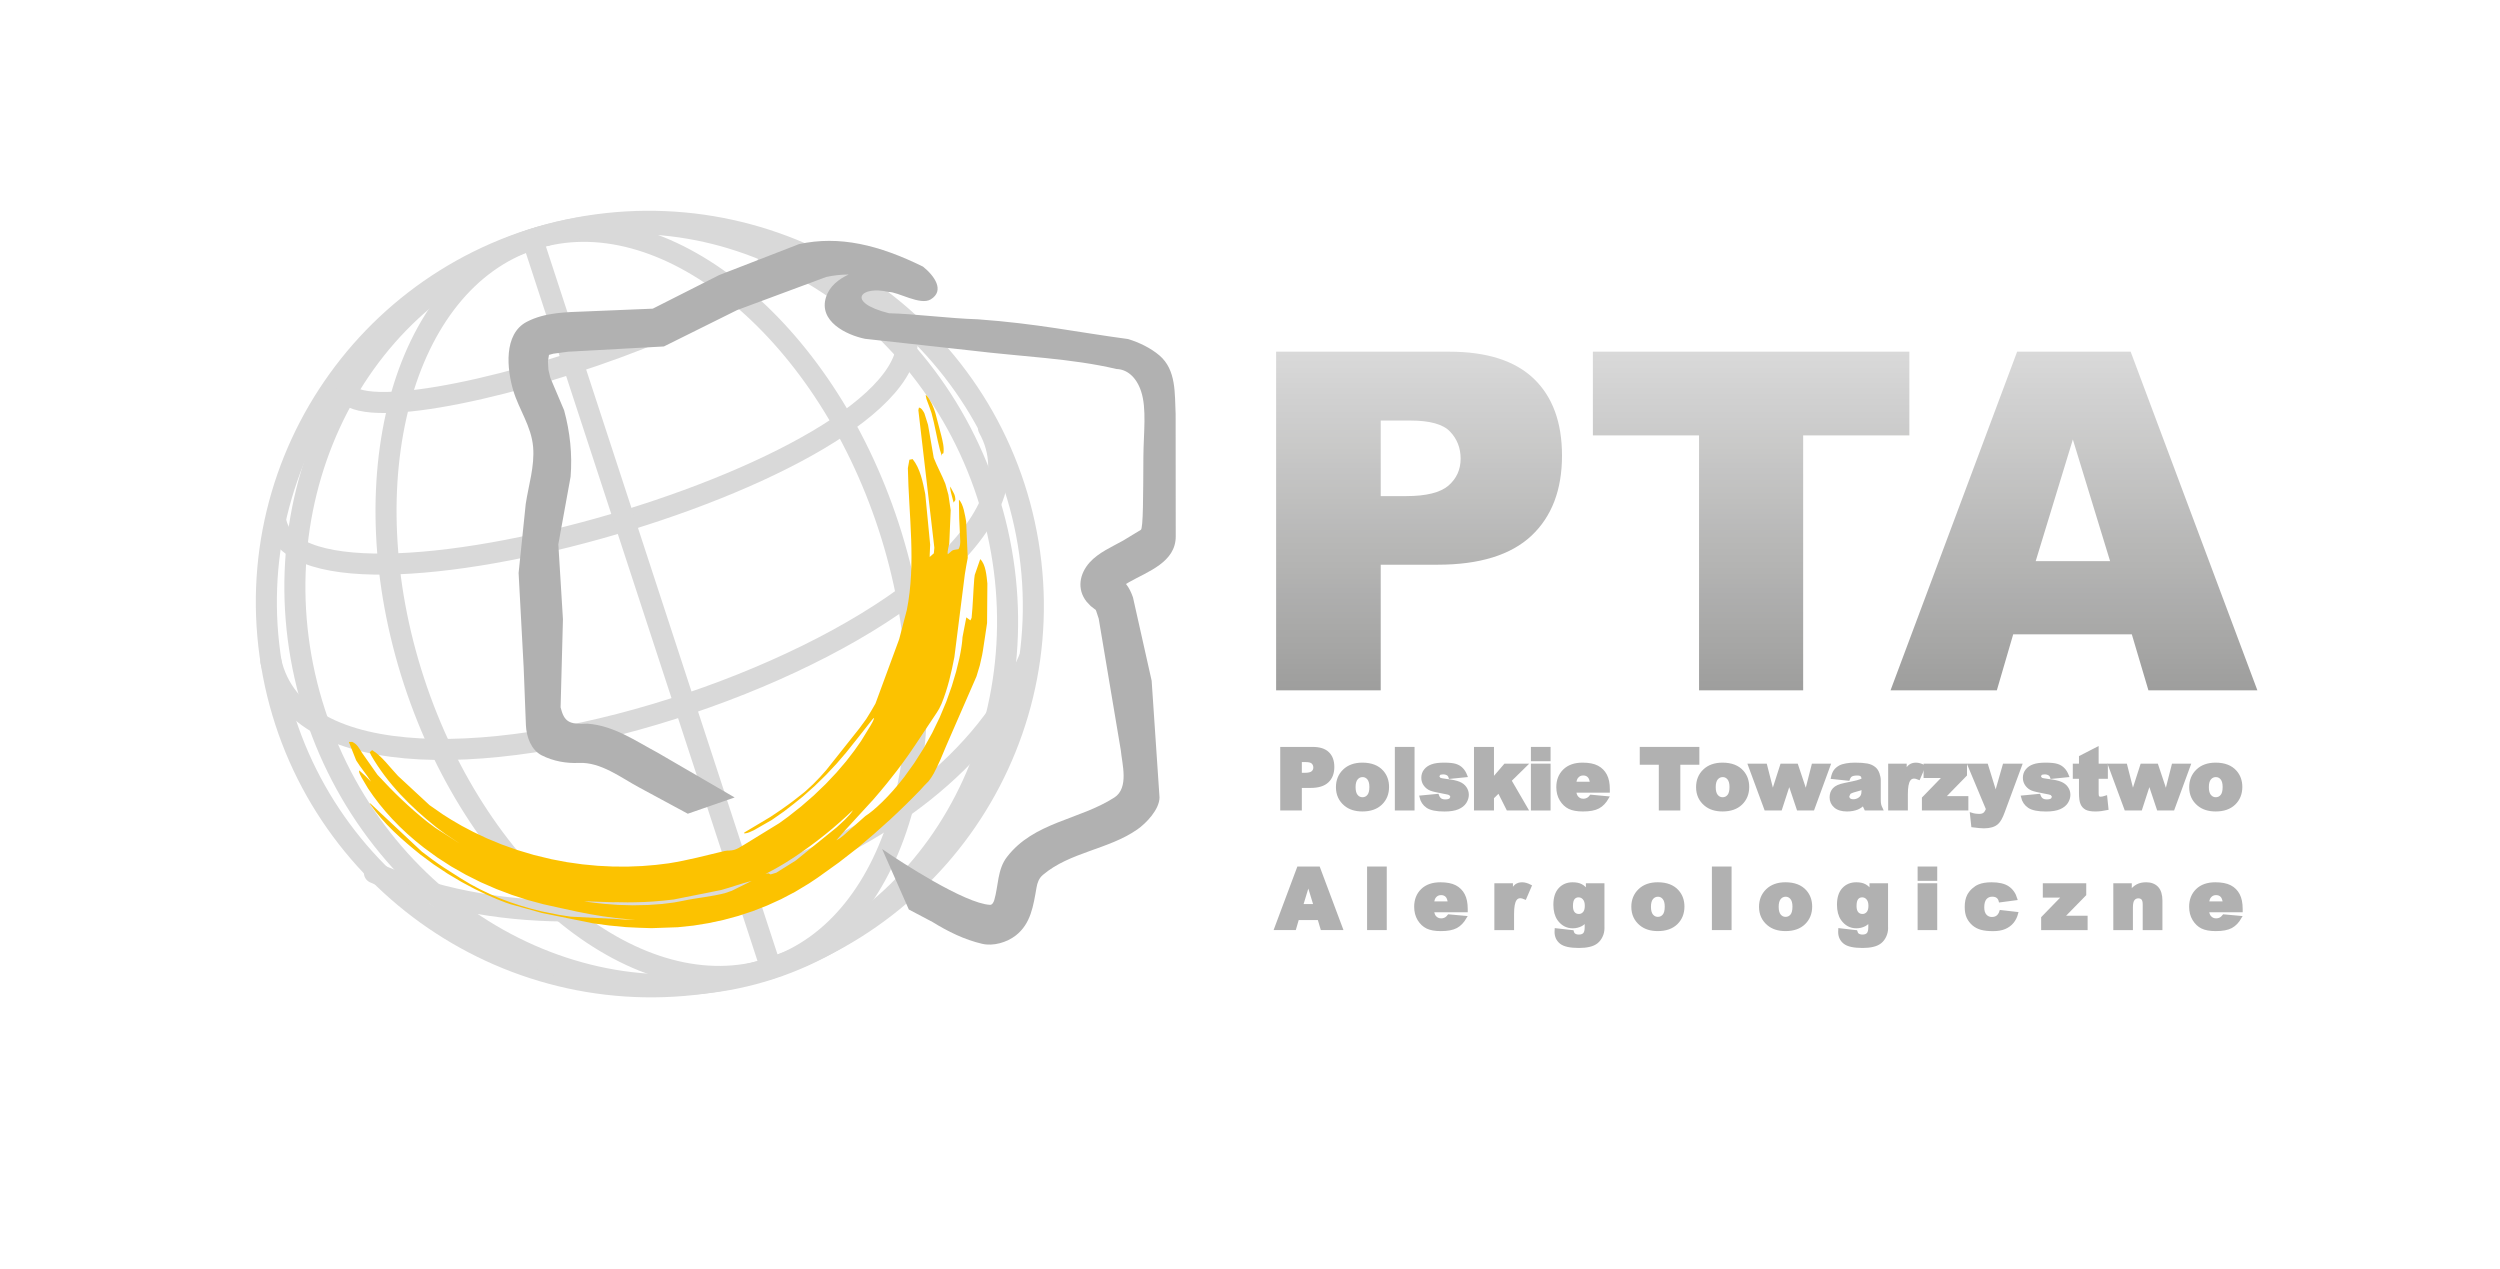 <svg width="197" height="100" viewBox="0 0 197 100" fill="none" xmlns="http://www.w3.org/2000/svg">
<path d="M46.282 17.825C62.742 15.179 78.299 26.369 81.02 42.81C83.742 59.251 72.598 74.73 56.137 77.376C39.675 80.019 24.119 68.831 21.397 52.39C18.676 35.949 29.82 20.471 46.282 17.825Z" stroke="#D9D9D9" stroke-width="1.659"/>
<path d="M29.503 68.773C48.028 76.875 74.375 67.746 81.071 51.968" stroke="#D9D9D9" stroke-width="1.659" stroke-linecap="round" stroke-linejoin="round"/>
<path d="M21.34 52.099C25.474 70.221 86.372 48.951 77.888 33.715" stroke="#D9D9D9" stroke-width="1.659" stroke-linecap="round" stroke-linejoin="round"/>
<path d="M21.776 41.251C24.325 51.126 76.666 35.989 71.077 25.184" stroke="#D9D9D9" stroke-width="1.659" stroke-linecap="round" stroke-linejoin="round"/>
<path d="M27.346 29.226C22.677 37.502 68.459 22.852 59.537 18.735" stroke="#D9D9D9" stroke-width="1.659" stroke-linecap="round" stroke-linejoin="round"/>
<path d="M60.751 76.297L42.002 18.985" stroke="#D9D9D9" stroke-width="1.659" stroke-linecap="round" stroke-linejoin="round"/>
<path d="M41.962 18.862C52.223 15.519 64.879 25.736 70.022 41.476C75.183 57.273 70.991 72.96 60.731 76.304C50.429 79.662 37.781 69.463 32.618 53.664C27.475 37.926 31.662 22.22 41.962 18.862Z" stroke="#D9D9D9" stroke-width="1.659" stroke-linecap="round" stroke-linejoin="round"/>
<path d="M41.941 18.869C56.453 14.14 72.645 23.206 77.795 38.963C82.956 54.763 75.235 71.622 60.723 76.351C46.17 81.094 29.998 72.021 24.836 56.223C19.687 40.466 27.388 23.612 41.941 18.869Z" stroke="#D9D9D9" stroke-width="1.659" stroke-linecap="round" stroke-linejoin="round"/>
<path d="M69.512 66.904C70.98 67.922 76.027 71.202 78.017 71.302C78.196 71.311 78.306 71.069 78.347 70.933C78.68 69.801 78.586 68.525 79.342 67.538C81.463 64.766 85.044 64.625 87.81 62.845C88.986 62.087 88.412 60.169 88.32 59.124L86.579 48.752L86.385 48.163L86.342 48.055L86.296 48.027L85.944 47.753L85.62 47.408C84.844 46.423 85.06 45.212 85.871 44.312C86.562 43.545 87.617 43.094 88.492 42.604C88.958 42.321 89.425 42.038 89.891 41.755C90.091 41.713 90.082 38.938 90.099 36.007C90.11 34.13 90.375 32.206 89.917 30.832C89.543 29.706 88.809 29.1 87.98 29.078C84.407 28.237 80.524 28.107 76.564 27.625L68.16 26.698C66.688 26.395 64.475 25.316 65.094 23.403C65.368 22.558 66.082 21.994 66.881 21.63C66.273 21.636 65.67 21.698 65.097 21.828L58.086 24.434L52.314 27.301L44.759 27.716L43.599 27.872L43.259 27.965L43.179 28.467L43.215 29.14L43.374 29.787L44.453 32.333C44.918 34.04 45.106 35.802 44.963 37.566L43.997 42.887L44.36 48.799L44.175 55.744C44.462 56.865 44.821 57.107 46.297 57.025C48.368 57.181 50.041 58.361 51.831 59.317L57.891 62.84L54.199 64.122L50.35 62.043C48.937 61.285 47.35 60.039 45.619 60.118C44.638 60.163 43.608 59.99 42.676 59.516C41.864 59.1 41.484 58.081 41.442 57.157L41.266 52.614L40.866 45.154L41.428 39.708C41.655 38.218 42.137 36.732 42.01 35.227C41.874 33.586 40.9 32.292 40.443 30.764C39.949 29.117 39.658 26.324 41.508 25.36C42.943 24.611 44.597 24.601 46.177 24.54L51.438 24.323L56.667 21.677L62.957 19.238C66.141 18.541 69.257 19.297 72.732 21.01C73.635 21.733 74.466 22.903 73.343 23.591C72.515 24.098 70.742 22.979 70.01 23.006C67.851 22.481 66.576 23.799 70.049 24.684C71.942 24.719 74.843 25.098 77.043 25.16C81.735 25.498 84.795 26.167 88.9 26.718C89.763 26.985 90.668 27.416 91.362 28.007C92.698 29.148 92.563 30.999 92.64 32.63L92.648 42.259C92.659 44.301 90.457 45.031 88.96 45.879L88.729 46.018C88.979 46.325 89.151 46.711 89.278 47.071L90.75 53.64L91.37 62.838C91.361 63.79 90.323 64.869 89.629 65.355C87.351 66.948 84.312 67.135 82.182 68.94C81.863 69.211 81.744 69.557 81.676 69.95C81.43 71.354 81.239 72.779 80.047 73.712C79.349 74.259 78.279 74.578 77.398 74.373C76.001 74.05 74.699 73.405 73.478 72.651L71.615 71.668L69.512 66.904ZM89.57 42.392V42.393L89.575 42.587L89.57 42.392Z" fill="#B1B1B1"/>
<path d="M72.814 61.926L73.175 61.558L73.379 61.278L73.583 60.943C73.963 60.225 74.272 59.487 74.579 58.731L76.946 53.303L77.21 52.429L77.393 51.612L77.45 51.289C77.57 50.559 77.667 49.826 77.781 49.097L77.805 45.982C77.74 45.383 77.682 44.476 77.242 44.059L76.81 45.305L76.771 45.613C76.689 46.637 76.667 47.667 76.562 48.69L76.468 48.885L76.146 48.649L75.845 50.212L75.834 50.374L75.817 50.552L75.795 50.744L75.766 50.95L75.731 51.171L75.691 51.402L75.644 51.649L75.591 51.904L75.339 52.935L75.001 54.07L74.573 55.277L74.055 56.517L73.453 57.761L72.776 58.977L72.039 60.138L71.263 61.217L70.818 61.776L70.376 62.294L69.944 62.765L69.529 63.187L69.139 63.554L68.781 63.867L68.463 64.116L68.193 64.302L66.987 65.37C66.66 65.657 66.288 66.034 65.9 66.216L66.614 65.405L68.829 62.989L69.366 62.361L69.9 61.715C70.161 61.39 70.419 61.062 70.675 60.731L71.168 60.07L71.637 59.416C72.384 58.342 73.083 57.233 73.82 56.152L74.008 55.842L74.197 55.449C74.678 54.267 74.963 53.041 75.205 51.779L76.028 45.263C76.097 44.824 76.172 44.395 76.257 43.959L76.132 41.099C76.045 40.621 75.918 39.704 75.562 39.376L75.584 40.834L75.67 42.682C75.659 42.912 75.645 43.079 75.533 43.271L75.258 43.318C75.078 43.334 75.012 43.396 74.876 43.519L74.685 43.677C74.633 43.434 74.764 43.062 74.804 42.817L74.914 40.203L74.736 38.996L74.495 38.127C74.216 37.426 73.854 36.781 73.58 36.081L73.129 33.478L72.842 32.567C72.754 32.405 72.607 32.126 72.412 32.12L72.367 32.321L73.626 43.16L73.587 43.601L73.259 43.89L73.261 43.709L73.297 42.927L72.911 38.938C72.725 38.006 72.514 36.912 71.917 36.178L71.659 36.227L71.54 36.89C71.608 40.621 72.193 44.361 71.459 48.062L70.855 50.369L68.987 55.44C68.753 55.859 68.516 56.254 68.26 56.658L67.72 57.394L67.285 57.942L65.105 60.687L64.611 61.24L64.077 61.79L63.493 62.33L63.359 62.444C63.078 62.675 62.792 62.898 62.503 63.117L62.1 63.415L61.653 63.734L61.179 64.059L60.69 64.384L58.673 65.589L58.628 65.64L58.671 65.676C58.929 65.657 59.183 65.527 59.415 65.417L60.826 64.607L61.78 63.939C62.281 63.559 62.769 63.173 63.258 62.774L64.212 61.924L65.109 61.045L65.93 60.168L66.659 59.321C66.967 58.942 67.271 58.563 67.572 58.179L68.756 56.674L68.855 56.581H68.88C68.836 56.777 68.712 56.974 68.618 57.145L67.846 58.403L67.311 59.163L66.665 60.001L65.911 60.883L65.06 61.784L64.128 62.68L63.136 63.543L62.115 64.351L61.413 64.861C60.442 65.458 59.466 66.058 58.577 66.603L58.489 66.652L58.37 66.72L58.204 66.821L58.05 66.896L57.907 66.95L57.775 66.987L57.65 67.009C57.529 67.025 57.412 67.028 57.29 67.03L57.104 67.058C55.626 67.409 54.191 67.795 52.687 68.031L51.685 68.154L50.615 68.243L49.487 68.288L48.315 68.284L47.113 68.225L45.895 68.11L44.673 67.938L43.463 67.708L42.086 67.376L40.763 66.981L39.517 66.538L38.361 66.06L37.313 65.564L36.384 65.075L35.58 64.607L34.912 64.186L33.849 63.447L31.363 61.144C30.722 60.468 30.103 59.586 29.321 59.107L29.134 59.273L29.239 59.511C30.556 61.781 32.366 63.577 34.353 65.165L34.743 65.458L35.103 65.721C35.475 65.978 35.856 66.216 36.226 66.471L34.309 65.239L33.685 64.774C32.267 63.645 30.982 62.404 29.746 61.055L28.514 59.303C28.298 58.946 28.13 58.628 27.751 58.461L27.489 58.465L28.065 59.918C28.424 60.504 28.88 61.015 29.237 61.593L28.743 61.101L28.31 60.71C28.242 60.848 28.437 61.16 28.502 61.287L28.999 62.125L29.419 62.733L29.879 63.341L30.377 63.945L30.914 64.543L31.488 65.131L32.095 65.705L32.739 66.264L33.413 66.805L34.457 67.566L35.557 68.276L36.705 68.929L37.892 69.523L39.105 70.052L40.34 70.519L41.581 70.919L42.818 71.254L44.042 71.525L45.467 71.835L46.464 72.031L47.512 72.205L48.505 72.337L49.336 72.424C49.576 72.447 49.817 72.462 50.057 72.49L44.964 72.232L44.058 72.091C43.609 72.008 43.163 71.919 42.715 71.822L41.865 71.609L41.029 71.366L40.203 71.093L39.392 70.787L38.596 70.445L37.819 70.072L37.06 69.666L36.325 69.225L34.983 68.369L34.518 68.052L34.021 67.697C33.76 67.503 33.498 67.306 33.239 67.107L29.263 63.383L29.124 63.267L29.153 63.349C30.219 64.903 31.687 66.177 33.113 67.329L34.166 68.11L35.26 68.837L36.353 69.489L37.402 70.049L38.361 70.509L39.181 70.864L39.813 71.112L40.213 71.249L42.694 71.941L46.702 72.754L48.014 72.931L49.333 73.058C50.003 73.096 50.668 73.123 51.339 73.139L53.406 73.066L54.65 72.936L55.84 72.742L57.014 72.49L58.17 72.177L59.313 71.801L60.442 71.36L61.558 70.852L62.659 70.274L63.749 69.616L64.418 69.17L66.107 67.96L67.577 66.819C69.309 65.386 70.951 63.883 72.522 62.25L72.822 61.919L72.814 61.926ZM60.321 68.869L61.13 68.436L61.489 68.23L61.891 67.99C62.113 67.852 62.333 67.71 62.554 67.568L63.173 67.144L63.803 66.696L64.425 66.228L65.029 65.754L65.601 65.284L66.129 64.827L66.606 64.401L67.021 64.015L67.218 63.841C66.908 64.339 66.339 64.811 65.923 65.203L62.699 67.814L61.168 68.771L60.725 68.904L60.548 68.818L60.321 68.869ZM48.487 71.091L49.453 71.107L50.031 71.1L50.705 71.081L51.454 71.04L52.257 70.972L53.094 70.879L56.823 70.134C57.633 69.916 58.425 69.612 59.237 69.416L57.665 70.194L57.154 70.37C56.062 70.664 54.936 70.74 53.834 70.98L53.128 71.113L52.171 71.234L51.051 71.313L49.857 71.338L48.682 71.304L47.623 71.225C47.089 71.168 46.551 71.115 46.023 71.019L48.361 71.1L48.487 71.091Z" fill="#FCC200"/>
<path d="M74.235 35.771L74.219 35.921L74.069 35.458C73.815 34.496 73.672 33.508 73.404 32.549L73.261 32.137L73.006 31.448L72.945 31.158L72.957 31.135L73.025 31.174C73.342 31.555 73.564 32.076 73.709 32.558L74.172 34.318C74.277 34.761 74.413 35.257 74.342 35.715L74.235 35.771Z" fill="#FCC200"/>
<path d="M75.143 39.599L74.927 38.772C74.889 38.603 74.865 38.504 74.881 38.341L75.172 38.891C75.25 39.035 75.282 39.23 75.284 39.398L75.149 39.6H75.147L75.145 39.599H75.143Z" fill="#FCC200"/>
<path d="M63.23 64.78L64.099 64.116L64.613 63.708L65.137 63.273L65.641 62.834L66.102 62.415L66.497 62.036L66.807 61.726L67.117 61.398L67.409 61.076L67.686 60.758L67.947 60.443L68.193 60.133L68.426 59.828L68.645 59.527L68.854 59.233L69.166 58.773L69.452 58.325L69.717 57.889L69.962 57.469C70.248 56.959 70.522 56.442 70.789 55.919L71.01 55.472L71.261 54.946L71.523 54.353L71.79 53.714L72.049 53.042L72.297 52.349L72.525 51.655L72.729 50.976L73.324 48.584L72.795 50.997L72.501 52.069C72.319 52.649 72.129 53.22 71.931 53.794L71.468 54.965L70.956 56.11L70.409 57.192L69.853 58.178C69.598 58.596 69.34 59.004 69.073 59.413L68.807 59.806L68.215 60.617L67.571 61.408L66.887 62.168L66.176 62.892L65.446 63.568L64.714 64.19L63.995 64.751L63.307 65.247L62.788 65.579C62.67 65.644 62.614 65.677 62.492 65.677L62.788 65.249C62.931 65.088 63.081 64.933 63.23 64.78Z" fill="#FCC200"/>
<path d="M100.995 58.969H103.441C103.973 58.969 104.374 59.095 104.637 59.35C104.903 59.605 105.034 59.967 105.034 60.436C105.034 60.92 104.89 61.298 104.6 61.57C104.312 61.842 103.871 61.976 103.278 61.976H102.474V63.754H100.995V58.969ZM102.474 61.008H102.832C103.118 61.008 103.313 60.957 103.431 60.86C103.545 60.761 103.602 60.633 103.602 60.479C103.602 60.33 103.552 60.202 103.451 60.098C103.355 59.993 103.165 59.941 102.892 59.941H102.474V61.008ZM105.384 62.031C105.384 61.502 105.56 61.064 105.916 60.722C106.27 60.38 106.749 60.208 107.354 60.208C108.047 60.208 108.567 60.41 108.921 60.812C109.204 61.136 109.347 61.537 109.347 62.011C109.347 62.544 109.171 62.98 108.819 63.321C108.465 63.661 107.98 63.832 107.359 63.832C106.804 63.832 106.356 63.69 106.013 63.406C105.592 63.057 105.384 62.598 105.384 62.031ZM106.709 62.027C106.709 62.337 106.771 62.565 106.896 62.712C107.02 62.86 107.176 62.934 107.365 62.934C107.555 62.934 107.711 62.861 107.833 62.715C107.957 62.571 108.019 62.337 108.019 62.013C108.019 61.714 107.957 61.489 107.833 61.341C107.711 61.196 107.556 61.124 107.373 61.124C107.182 61.124 107.022 61.197 106.897 61.345C106.771 61.494 106.709 61.722 106.709 62.027ZM110.028 58.969H111.356V63.754H110.028V58.969ZM111.965 62.795L113.276 62.67C113.33 62.827 113.407 62.939 113.504 63.006C113.601 63.074 113.733 63.106 113.895 63.106C114.073 63.106 114.211 63.068 114.307 62.992L114.421 62.78L114.271 62.56C114.2 62.523 114.011 62.476 113.703 62.423C113.243 62.341 112.925 62.266 112.746 62.198C112.566 62.129 112.417 62.013 112.295 61.851C112.171 61.688 112.112 61.502 112.112 61.292C112.112 61.063 112.177 60.866 112.31 60.702C112.441 60.535 112.623 60.412 112.853 60.33C113.087 60.248 113.397 60.208 113.788 60.208C114.198 60.208 114.502 60.239 114.699 60.303C114.894 60.366 115.06 60.464 115.189 60.599C115.319 60.73 115.426 60.909 115.516 61.135L114.262 61.26C114.229 61.148 114.175 61.066 114.098 61.014C113.994 60.945 113.871 60.91 113.723 60.91C113.571 60.91 113.463 60.937 113.396 60.99L113.294 61.184L113.423 61.377C113.51 61.42 113.698 61.46 113.989 61.494C114.427 61.545 114.755 61.614 114.969 61.703C115.185 61.793 115.349 61.919 115.462 62.086C115.574 62.25 115.633 62.432 115.633 62.63C115.633 62.831 115.571 63.025 115.452 63.215C115.332 63.403 115.14 63.554 114.884 63.667C114.623 63.779 114.271 63.833 113.826 63.833C113.195 63.833 112.748 63.744 112.479 63.564C112.213 63.384 112.04 63.125 111.965 62.795ZM116.262 58.969H117.613V61.437L118.603 60.287H120.23L118.991 61.502L120.299 63.754H118.809L118.108 62.364L117.613 62.852V63.754H116.262V58.969ZM120.748 58.969H122.074V59.873H120.748V58.969ZM120.748 60.287H122.074V63.755H120.748V60.287ZM126.742 62.348H124.096C124.116 62.563 124.176 62.721 124.268 62.827C124.394 62.977 124.562 63.052 124.767 63.052C124.897 63.052 125.019 63.019 125.138 62.953C125.208 62.912 125.286 62.84 125.369 62.735L126.67 62.856C126.472 63.205 126.232 63.455 125.951 63.605C125.668 63.756 125.263 63.832 124.736 63.832C124.281 63.832 123.921 63.767 123.659 63.638C123.397 63.508 123.181 63.303 123.009 63.02C122.838 62.739 122.75 62.407 122.75 62.027C122.75 61.484 122.921 61.047 123.268 60.711C123.613 60.377 124.091 60.208 124.699 60.208C125.192 60.208 125.583 60.283 125.868 60.434C126.154 60.583 126.372 60.802 126.52 61.087C126.67 61.371 126.742 61.743 126.742 62.199V62.348ZM125.399 61.714C125.374 61.457 125.305 61.272 125.194 61.162C125.083 61.05 124.937 60.994 124.756 60.994C124.543 60.994 124.377 61.08 124.249 61.245C124.169 61.351 124.118 61.507 124.098 61.714H125.399ZM129.326 58.969H133.797V60.15H132.298V63.754H130.826V60.15H129.326V58.969ZM133.764 62.03C133.764 61.502 133.939 61.064 134.294 60.722C134.649 60.38 135.13 60.208 135.734 60.208C136.423 60.208 136.947 60.41 137.3 60.812C137.583 61.136 137.726 61.537 137.726 62.011C137.726 62.544 137.549 62.98 137.198 63.321C136.846 63.661 136.359 63.832 135.737 63.832C135.181 63.832 134.735 63.69 134.393 63.406C133.973 63.057 133.764 62.598 133.764 62.03ZM135.087 62.027C135.087 62.337 135.15 62.565 135.276 62.712C135.4 62.86 135.555 62.934 135.744 62.934C135.935 62.934 136.089 62.861 136.213 62.715C136.336 62.571 136.397 62.337 136.397 62.013C136.397 61.714 136.333 61.489 136.212 61.341C136.087 61.196 135.936 61.124 135.753 61.124C135.561 61.124 135.402 61.197 135.276 61.345C135.152 61.494 135.087 61.722 135.087 62.027ZM137.852 60.287H139.133L139.689 62.471L140.388 60.287H141.58L142.31 62.471L142.864 60.287H144.135L142.864 63.754H141.69L140.991 61.667L140.316 63.754H139.133L137.852 60.287ZM145.653 61.409L144.389 61.276C144.437 61.053 144.506 60.879 144.596 60.752C144.686 60.624 144.814 60.514 144.983 60.42C145.105 60.353 145.272 60.3 145.484 60.264C145.696 60.227 145.925 60.208 146.174 60.208C146.568 60.208 146.888 60.23 147.128 60.275C147.368 60.319 147.569 60.414 147.729 60.555C147.843 60.653 147.929 60.791 147.995 60.969C148.06 61.149 148.093 61.322 148.093 61.484V63.016C148.093 63.179 148.103 63.306 148.124 63.399C148.144 63.491 148.189 63.611 148.258 63.754H147.017L146.92 63.547L146.874 63.33C146.701 63.497 146.528 63.617 146.358 63.688C146.125 63.784 145.853 63.831 145.542 63.831C145.132 63.831 144.819 63.735 144.605 63.544C144.392 63.354 144.285 63.116 144.285 62.836C144.285 62.572 144.362 62.356 144.517 62.187C144.67 62.016 144.953 61.891 145.367 61.809C145.863 61.709 146.185 61.637 146.332 61.598C146.48 61.557 146.634 61.505 146.8 61.437C146.8 61.276 146.767 61.162 146.699 61.096C146.631 61.032 146.515 60.997 146.344 60.997C146.129 60.997 145.965 61.034 145.858 61.102C145.774 61.157 145.705 61.26 145.653 61.409ZM146.8 62.107C146.618 62.173 146.428 62.231 146.233 62.282C145.961 62.351 145.793 62.425 145.721 62.492L145.611 62.739C145.611 62.843 145.648 62.927 145.72 62.995C145.793 63.06 145.899 63.093 146.04 63.093C146.187 63.093 146.323 63.057 146.45 62.988C146.577 62.915 146.667 62.827 146.722 62.723C146.773 62.621 146.8 62.486 146.8 62.321V62.107ZM148.899 60.287H150.136V60.855C150.255 60.609 150.378 60.44 150.505 60.347C150.631 60.255 150.786 60.208 150.973 60.208C151.168 60.208 151.382 60.27 151.614 60.39L151.204 61.337C151.049 61.272 150.924 61.239 150.834 61.239C150.661 61.239 150.527 61.312 150.432 61.455C150.295 61.657 150.227 62.037 150.227 62.591V63.754H148.899V60.287ZM151.689 60.287H154.888V61.063L153.147 62.846H154.996V63.754H151.559V62.892L153.209 61.194H151.689V60.287ZM155.155 60.287H156.551L157.263 62.594L157.923 60.287H159.225L157.859 63.993C157.702 64.414 157.543 64.698 157.38 64.846C157.151 65.057 156.8 65.16 156.332 65.16C156.141 65.16 155.846 65.133 155.446 65.081L155.345 64.154C155.534 64.216 155.746 64.246 155.979 64.246C156.135 64.246 156.261 64.211 156.359 64.14C156.455 64.066 156.536 63.939 156.603 63.754L155.155 60.287ZM159.366 62.795L160.681 62.67C160.734 62.827 160.809 62.939 160.909 63.006C161.007 63.074 161.135 63.106 161.298 63.106C161.475 63.106 161.612 63.068 161.71 62.992L161.824 62.78L161.675 62.56C161.603 62.523 161.413 62.476 161.107 62.423C160.647 62.341 160.328 62.266 160.149 62.198C159.97 62.129 159.821 62.013 159.698 61.851C159.575 61.687 159.513 61.502 159.513 61.292C159.513 61.063 159.581 60.866 159.712 60.702C159.845 60.535 160.026 60.412 160.259 60.33C160.49 60.248 160.801 60.208 161.189 60.208C161.602 60.208 161.905 60.239 162.102 60.303C162.298 60.366 162.461 60.464 162.592 60.598C162.724 60.73 162.832 60.909 162.92 61.135L161.664 61.26C161.632 61.148 161.579 61.066 161.501 61.014C161.398 60.945 161.271 60.91 161.124 60.91C160.975 60.91 160.868 60.937 160.799 60.99L160.697 61.184L160.828 61.377C160.913 61.42 161.103 61.459 161.393 61.494C161.831 61.545 162.159 61.614 162.372 61.703C162.588 61.793 162.752 61.919 162.866 62.086C162.98 62.249 163.035 62.432 163.035 62.63C163.035 62.831 162.976 63.025 162.854 63.215C162.735 63.403 162.545 63.554 162.286 63.667C162.028 63.779 161.675 63.833 161.229 63.833C160.599 63.833 160.149 63.744 159.884 63.564C159.615 63.384 159.444 63.125 159.366 62.795ZM165.261 58.969V60.287H165.988V61.257H165.261V62.486C165.261 62.635 165.275 62.731 165.304 62.78C165.347 62.854 165.421 62.892 165.531 62.892C165.627 62.892 165.763 62.863 165.94 62.807L166.036 63.724C165.71 63.795 165.405 63.831 165.121 63.831C164.792 63.831 164.55 63.789 164.395 63.705C164.238 63.619 164.122 63.49 164.048 63.317C163.973 63.145 163.935 62.864 163.935 62.476V61.257H163.449V60.287H163.935V59.65L165.261 58.969ZM166.228 60.287H167.509L168.064 62.47L168.765 60.287H169.956L170.685 62.47L171.241 60.287H172.511L171.241 63.754H170.066L169.368 61.667L168.692 63.754H167.509L166.228 60.287ZM172.62 62.03C172.62 61.502 172.799 61.064 173.155 60.722C173.51 60.38 173.989 60.208 174.593 60.208C175.283 60.208 175.806 60.41 176.158 60.812C176.442 61.136 176.584 61.537 176.584 62.011C176.584 62.543 176.409 62.98 176.057 63.321C175.705 63.661 175.219 63.831 174.597 63.831C174.042 63.831 173.595 63.69 173.251 63.406C172.831 63.057 172.62 62.598 172.62 62.03ZM173.946 62.027C173.946 62.336 174.008 62.565 174.135 62.712C174.258 62.86 174.416 62.934 174.603 62.934C174.794 62.934 174.95 62.861 175.073 62.715C175.196 62.57 175.256 62.336 175.256 62.013C175.256 61.714 175.194 61.489 175.071 61.341C174.948 61.195 174.795 61.124 174.612 61.124C174.421 61.124 174.261 61.197 174.135 61.345C174.009 61.494 173.946 61.722 173.946 62.027ZM103.93 72.392H102.254L102.022 73.18H100.521L102.309 68.394H103.914L105.705 73.18H104.165L103.93 72.392ZM103.623 71.356L103.095 69.636L102.573 71.356H103.623ZM107.838 68.394H109.165V73.179H107.838V68.394ZM115.544 71.777H112.893C112.917 71.99 112.975 72.148 113.064 72.253C113.191 72.403 113.361 72.477 113.565 72.477C113.694 72.477 113.82 72.447 113.937 72.38C114.009 72.34 114.084 72.267 114.167 72.163L115.47 72.281C115.269 72.632 115.03 72.88 114.748 73.032C114.466 73.182 114.063 73.259 113.536 73.259C113.08 73.259 112.721 73.192 112.457 73.064C112.196 72.935 111.979 72.73 111.805 72.447C111.634 72.166 111.549 71.834 111.549 71.453C111.549 70.913 111.722 70.473 112.066 70.138C112.412 69.803 112.89 69.636 113.499 69.636C113.991 69.636 114.379 69.711 114.665 69.861C114.95 70.011 115.171 70.23 115.319 70.513C115.47 70.799 115.544 71.168 115.544 71.626V71.777ZM114.2 71.141C114.172 70.881 114.104 70.699 113.993 70.588C113.881 70.478 113.735 70.421 113.553 70.421C113.342 70.421 113.175 70.506 113.047 70.674C112.969 70.778 112.919 70.933 112.896 71.141H114.2ZM117.868 69.713H119.106V70.281C119.226 70.036 119.349 69.866 119.475 69.775C119.604 69.681 119.759 69.636 119.945 69.636C120.139 69.636 120.352 69.696 120.583 69.817L120.177 70.766C120.022 70.699 119.896 70.667 119.806 70.667C119.632 70.667 119.498 70.738 119.403 70.881C119.267 71.085 119.196 71.463 119.196 72.019V73.18H117.868V69.713ZM125.081 69.713H126.318V72.987L126.321 73.141C126.321 73.359 126.276 73.565 126.183 73.762C126.091 73.96 125.968 74.12 125.817 74.241C125.663 74.364 125.47 74.452 125.235 74.505C125 74.56 124.731 74.588 124.427 74.588C123.733 74.588 123.256 74.482 122.999 74.274C122.742 74.066 122.611 73.786 122.611 73.435L122.619 73.259L123.902 73.406C123.933 73.525 123.984 73.609 124.05 73.653C124.147 73.721 124.271 73.755 124.418 73.755C124.609 73.755 124.751 73.704 124.845 73.602C124.94 73.499 124.984 73.32 124.984 73.065V72.541C124.855 72.695 124.727 72.807 124.595 72.877C124.392 72.985 124.173 73.038 123.937 73.038C123.474 73.038 123.102 72.838 122.817 72.433C122.619 72.146 122.518 71.765 122.518 71.294C122.518 70.754 122.648 70.344 122.907 70.06C123.165 69.776 123.507 69.636 123.925 69.636C124.196 69.636 124.417 69.68 124.59 69.772C124.767 69.863 124.926 70.015 125.081 70.228V69.713ZM123.833 71.395C123.833 71.645 123.89 71.83 123.995 71.952C124.102 72.071 124.241 72.133 124.415 72.133C124.579 72.133 124.717 72.069 124.826 71.944C124.94 71.82 124.995 71.631 124.995 71.379C124.995 71.125 124.937 70.933 124.82 70.799C124.704 70.665 124.56 70.598 124.391 70.598C124.222 70.598 124.087 70.661 123.988 70.782C123.888 70.906 123.833 71.111 123.833 71.395ZM128.661 71.457C128.661 70.928 128.836 70.492 129.192 70.149C129.548 69.806 130.026 69.635 130.632 69.635C131.321 69.635 131.843 69.836 132.197 70.24C132.481 70.563 132.623 70.963 132.623 71.438C132.623 71.97 132.447 72.407 132.095 72.748C131.744 73.087 131.257 73.259 130.635 73.259C130.08 73.259 129.634 73.117 129.289 72.834C128.87 72.485 128.661 72.025 128.661 71.457ZM129.983 71.453C129.983 71.763 130.047 71.992 130.17 72.139C130.297 72.287 130.453 72.361 130.642 72.361C130.833 72.361 130.987 72.288 131.11 72.141C131.233 71.996 131.294 71.763 131.294 71.441C131.294 71.141 131.232 70.916 131.109 70.77C130.984 70.624 130.833 70.55 130.65 70.55C130.457 70.55 130.299 70.625 130.171 70.772C130.048 70.921 129.983 71.15 129.983 71.453ZM135.01 68.394H136.335V73.179H135.01V68.394ZM138.723 71.457C138.723 70.928 138.9 70.492 139.255 70.149C139.611 69.806 140.09 69.635 140.695 69.635C141.383 69.635 141.906 69.836 142.261 70.24C142.545 70.563 142.687 70.963 142.687 71.438C142.687 71.97 142.51 72.407 142.16 72.748C141.807 73.087 141.32 73.259 140.698 73.259C140.142 73.259 139.695 73.117 139.353 72.834C138.933 72.485 138.723 72.025 138.723 71.457ZM140.047 71.453C140.047 71.763 140.111 71.991 140.235 72.139C140.36 72.287 140.517 72.361 140.704 72.361C140.896 72.361 141.05 72.288 141.174 72.141C141.296 71.996 141.359 71.763 141.359 71.441C141.359 71.141 141.295 70.916 141.173 70.77C141.048 70.624 140.896 70.55 140.714 70.55C140.521 70.55 140.362 70.625 140.236 70.772C140.112 70.921 140.047 71.15 140.047 71.453ZM147.428 69.713H148.667V72.987L148.67 73.141C148.67 73.359 148.624 73.565 148.531 73.762C148.44 73.96 148.318 74.12 148.165 74.241C148.011 74.364 147.817 74.452 147.582 74.505C147.349 74.56 147.08 74.588 146.775 74.588C146.083 74.588 145.607 74.482 145.348 74.274C145.09 74.066 144.959 73.785 144.959 73.435L144.966 73.259L146.249 73.406C146.281 73.525 146.331 73.609 146.398 73.653C146.496 73.721 146.619 73.755 146.767 73.755C146.956 73.755 147.099 73.704 147.193 73.601C147.288 73.499 147.334 73.32 147.334 73.065V72.54C147.204 72.695 147.075 72.807 146.945 72.877C146.741 72.985 146.521 73.038 146.286 73.038C145.823 73.038 145.451 72.838 145.167 72.433C144.966 72.146 144.866 71.765 144.866 71.294C144.866 70.754 144.995 70.344 145.255 70.06C145.516 69.776 145.856 69.635 146.276 69.635C146.543 69.635 146.766 69.68 146.939 69.772C147.114 69.863 147.277 70.015 147.428 70.228V69.713ZM146.184 71.395C146.184 71.645 146.238 71.83 146.344 71.952C146.45 72.071 146.589 72.133 146.764 72.133C146.926 72.133 147.065 72.069 147.177 71.944C147.289 71.82 147.344 71.631 147.344 71.379C147.344 71.125 147.285 70.933 147.169 70.799C147.053 70.665 146.91 70.598 146.739 70.598C146.57 70.598 146.436 70.661 146.336 70.782C146.235 70.906 146.184 71.111 146.184 71.395ZM151.219 68.394H152.541V69.297H151.219V68.394ZM151.219 69.713H152.541V73.18H151.219V69.713ZM157.664 71.827L158.92 71.969C158.851 72.232 158.737 72.461 158.581 72.653C158.421 72.846 158.22 72.995 157.974 73.103C157.73 73.209 157.415 73.263 157.036 73.263C156.672 73.263 156.365 73.228 156.122 73.16C155.879 73.089 155.669 72.98 155.494 72.826C155.317 72.673 155.181 72.493 155.081 72.284C154.982 72.079 154.932 71.805 154.932 71.463C154.932 71.108 154.994 70.809 155.113 70.572C155.203 70.399 155.323 70.241 155.479 70.104C155.631 69.966 155.79 69.862 155.953 69.796C156.21 69.688 156.539 69.635 156.942 69.635C157.506 69.635 157.934 69.736 158.231 69.94C158.527 70.141 158.735 70.437 158.853 70.828L157.608 70.993C157.571 70.844 157.498 70.734 157.397 70.66C157.295 70.584 157.157 70.546 156.981 70.546C156.764 70.546 156.587 70.626 156.451 70.782C156.316 70.94 156.248 71.18 156.248 71.499C156.248 71.785 156.316 72.001 156.449 72.148C156.585 72.297 156.753 72.37 156.963 72.37C157.135 72.37 157.28 72.325 157.4 72.237C157.518 72.148 157.605 72.01 157.664 71.827ZM161.084 69.713H164.283V70.492L162.543 72.273H164.393V73.18H160.954V72.319L162.605 70.622H161.084V69.713ZM166.64 69.713H167.871V70.278C168.055 70.048 168.24 69.884 168.43 69.784C168.618 69.683 168.847 69.635 169.118 69.635C169.484 69.635 169.771 69.745 169.977 69.963C170.183 70.182 170.287 70.521 170.287 70.975V73.18H168.959V71.273C168.959 71.057 168.917 70.904 168.839 70.812C168.758 70.722 168.646 70.677 168.501 70.677C168.339 70.677 168.211 70.738 168.111 70.86C168.011 70.981 167.962 71.2 167.962 71.515V73.18H166.64V69.713ZM176.612 71.777H173.96C173.985 71.99 174.042 72.148 174.135 72.253C174.261 72.403 174.429 72.477 174.633 72.477C174.763 72.477 174.887 72.447 175.003 72.38C175.075 72.34 175.152 72.267 175.235 72.162L176.537 72.281C176.338 72.632 176.098 72.88 175.816 73.032C175.535 73.182 175.132 73.259 174.605 73.259C174.148 73.259 173.788 73.192 173.526 73.064C173.264 72.935 173.048 72.73 172.876 72.447C172.703 72.166 172.617 71.833 172.617 71.453C172.617 70.913 172.789 70.473 173.134 70.138C173.48 69.803 173.957 69.635 174.566 69.635C175.059 69.635 175.45 69.711 175.733 69.861C176.02 70.011 176.239 70.23 176.388 70.513C176.537 70.799 176.612 71.168 176.612 71.626V71.777ZM175.268 71.141C175.241 70.881 175.172 70.699 175.061 70.588C174.949 70.478 174.803 70.421 174.622 70.421C174.412 70.421 174.243 70.506 174.117 70.674C174.036 70.778 173.985 70.933 173.964 71.141H175.268Z" fill="#B1B1B1"/>
<path d="M100.994 58.969H103.44C103.972 58.969 104.373 59.095 104.636 59.35C104.902 59.605 105.033 59.967 105.033 60.436C105.033 60.92 104.889 61.298 104.599 61.57C104.311 61.842 103.87 61.976 103.278 61.976H102.473V63.754H100.994V58.969Z" stroke="#B1B1B1" stroke-width="0.224"/>
<path d="M102.473 61.008H102.832C103.118 61.008 103.313 60.959 103.431 60.86C103.545 60.761 103.601 60.632 103.601 60.48C103.601 60.33 103.551 60.201 103.451 60.098C103.354 59.993 103.165 59.94 102.892 59.94H102.473V61.008Z" stroke="#B1B1B1" stroke-width="0.224"/>
<path d="M105.384 62.03C105.384 61.502 105.559 61.065 105.916 60.722C106.27 60.38 106.749 60.208 107.354 60.208C108.046 60.208 108.567 60.41 108.92 60.812C109.204 61.136 109.346 61.536 109.346 62.011C109.346 62.543 109.171 62.979 108.819 63.32C108.465 63.661 107.98 63.831 107.36 63.831C106.803 63.831 106.356 63.69 106.013 63.406C105.592 63.057 105.384 62.598 105.384 62.03Z" stroke="#B1B1B1" stroke-width="0.224"/>
<path d="M106.708 62.027C106.708 62.336 106.771 62.565 106.896 62.712C107.018 62.86 107.177 62.934 107.364 62.934C107.554 62.934 107.711 62.861 107.832 62.715C107.957 62.571 108.019 62.336 108.019 62.013C108.019 61.714 107.957 61.489 107.831 61.341C107.71 61.196 107.555 61.123 107.373 61.123C107.182 61.123 107.02 61.197 106.898 61.345C106.771 61.494 106.708 61.722 106.708 62.027Z" stroke="#B1B1B1" stroke-width="0.224"/>
<path d="M110.026 58.969H111.354V63.754H110.026V58.969Z" stroke="#B1B1B1" stroke-width="0.224"/>
<path d="M111.965 62.795L113.275 62.67C113.329 62.826 113.406 62.939 113.503 63.006C113.601 63.074 113.732 63.106 113.893 63.106C114.072 63.106 114.21 63.069 114.307 62.993L114.42 62.78L114.271 62.559C114.2 62.523 114.01 62.476 113.702 62.423C113.243 62.339 112.924 62.268 112.746 62.198C112.565 62.129 112.416 62.013 112.294 61.851C112.171 61.688 112.111 61.502 112.111 61.292C112.111 61.063 112.177 60.866 112.309 60.702C112.44 60.535 112.623 60.412 112.853 60.331C113.085 60.248 113.396 60.208 113.787 60.208C114.198 60.208 114.502 60.24 114.698 60.303C114.894 60.366 115.059 60.465 115.187 60.599C115.319 60.729 115.426 60.909 115.515 61.135L114.261 61.261C114.229 61.148 114.175 61.067 114.098 61.014C113.993 60.945 113.87 60.91 113.722 60.91C113.571 60.91 113.462 60.937 113.395 60.99L113.294 61.184L113.421 61.377C113.51 61.42 113.697 61.46 113.989 61.494C114.427 61.545 114.754 61.614 114.969 61.704C115.184 61.792 115.349 61.919 115.461 62.086C115.573 62.249 115.632 62.431 115.632 62.63C115.632 62.831 115.57 63.025 115.451 63.215C115.33 63.405 115.14 63.554 114.883 63.666C114.622 63.778 114.271 63.835 113.826 63.835C113.196 63.835 112.746 63.744 112.48 63.564C112.212 63.384 112.039 63.125 111.965 62.795Z" stroke="#B1B1B1" stroke-width="0.224"/>
<path d="M116.262 58.969H117.613V61.437L118.602 60.287H120.23L118.991 61.502L120.298 63.754H118.809L118.109 62.364L117.613 62.852V63.754H116.262V58.969Z" stroke="#B1B1B1" stroke-width="0.224"/>
<path d="M120.748 58.969H122.073V59.873H120.748V58.969Z" stroke="#B1B1B1" stroke-width="0.224"/>
<path d="M120.748 60.287H122.073V63.755H120.748V60.287Z" stroke="#B1B1B1" stroke-width="0.224"/>
<path d="M126.743 62.35H124.095C124.116 62.563 124.175 62.721 124.267 62.826C124.392 62.977 124.56 63.052 124.765 63.052C124.896 63.052 125.02 63.018 125.137 62.953C125.207 62.913 125.286 62.84 125.368 62.735L126.67 62.856C126.47 63.205 126.232 63.455 125.95 63.605C125.667 63.757 125.262 63.832 124.737 63.832C124.28 63.832 123.921 63.767 123.658 63.638C123.397 63.508 123.181 63.302 123.007 63.02C122.837 62.739 122.749 62.407 122.749 62.027C122.749 61.485 122.922 61.047 123.267 60.712C123.613 60.377 124.09 60.208 124.698 60.208C125.192 60.208 125.58 60.283 125.866 60.434C126.152 60.584 126.371 60.803 126.52 61.087C126.67 61.371 126.743 61.743 126.743 62.199V62.35Z" stroke="#B1B1B1" stroke-width="0.224"/>
<path d="M125.4 61.713C125.374 61.457 125.305 61.272 125.193 61.163C125.083 61.051 124.937 60.995 124.755 60.995C124.543 60.995 124.375 61.079 124.249 61.246C124.17 61.351 124.118 61.507 124.097 61.713H125.4Z" stroke="#B1B1B1" stroke-width="0.224"/>
<path d="M129.325 58.969H133.797V60.15H132.297V63.754H130.826V60.15H129.325V58.969Z" stroke="#B1B1B1" stroke-width="0.224"/>
<path d="M133.763 62.03C133.763 61.502 133.937 61.065 134.293 60.722C134.648 60.379 135.129 60.208 135.733 60.208C136.424 60.208 136.946 60.41 137.3 60.812C137.583 61.136 137.726 61.536 137.726 62.011C137.726 62.543 137.549 62.979 137.197 63.322C136.844 63.661 136.358 63.831 135.736 63.831C135.182 63.831 134.733 63.69 134.393 63.406C133.972 63.057 133.763 62.598 133.763 62.03Z" stroke="#B1B1B1" stroke-width="0.224"/>
<path d="M135.087 62.027C135.087 62.336 135.15 62.565 135.275 62.712C135.398 62.86 135.553 62.934 135.743 62.934C135.934 62.934 136.09 62.861 136.212 62.715C136.336 62.571 136.397 62.336 136.397 62.013C136.397 61.714 136.334 61.488 136.21 61.341C136.087 61.196 135.934 61.123 135.753 61.123C135.561 61.123 135.401 61.197 135.275 61.345C135.15 61.494 135.087 61.721 135.087 62.027Z" stroke="#B1B1B1" stroke-width="0.224"/>
<path d="M137.853 60.287H139.133L139.689 62.471L140.389 60.287H141.581L142.31 62.471L142.865 60.287H144.134L142.865 63.754H141.689L140.991 61.668L140.314 63.754H139.133L137.853 60.287Z" stroke="#B1B1B1" stroke-width="0.224"/>
<path d="M145.652 61.409L144.388 61.276C144.437 61.053 144.506 60.879 144.596 60.752C144.685 60.625 144.813 60.514 144.983 60.42C145.105 60.353 145.272 60.301 145.484 60.264C145.695 60.226 145.925 60.208 146.173 60.208C146.568 60.208 146.888 60.231 147.127 60.275C147.367 60.319 147.568 60.413 147.728 60.555C147.842 60.653 147.929 60.791 147.995 60.971C148.059 61.151 148.093 61.322 148.093 61.485V63.015C148.093 63.179 148.103 63.305 148.124 63.397C148.143 63.491 148.188 63.61 148.258 63.754H147.017L146.919 63.548L146.874 63.33C146.701 63.497 146.527 63.617 146.358 63.688C146.124 63.782 145.853 63.832 145.542 63.832C145.131 63.832 144.818 63.734 144.605 63.544C144.391 63.353 144.285 63.117 144.285 62.836C144.285 62.573 144.362 62.356 144.517 62.187C144.67 62.016 144.952 61.891 145.366 61.808C145.863 61.708 146.184 61.638 146.332 61.598C146.479 61.558 146.634 61.505 146.8 61.438C146.8 61.276 146.767 61.163 146.698 61.096C146.631 61.031 146.514 60.998 146.344 60.998C146.128 60.998 145.965 61.033 145.857 61.103C145.773 61.157 145.705 61.261 145.652 61.409Z" stroke="#B1B1B1" stroke-width="0.224"/>
<path d="M146.8 62.107C146.618 62.173 146.428 62.232 146.233 62.282C145.963 62.352 145.793 62.425 145.721 62.492L145.611 62.738C145.611 62.844 145.648 62.927 145.72 62.995C145.793 63.06 145.899 63.093 146.04 63.093C146.187 63.093 146.324 63.057 146.45 62.988C146.577 62.915 146.667 62.826 146.721 62.724C146.774 62.621 146.8 62.486 146.8 62.321V62.107Z" stroke="#B1B1B1" stroke-width="0.224"/>
<path d="M148.899 60.287H150.136V60.854C150.256 60.609 150.378 60.44 150.505 60.349C150.631 60.255 150.786 60.209 150.975 60.209C151.168 60.209 151.382 60.27 151.614 60.391L151.204 61.337C151.049 61.272 150.925 61.24 150.834 61.24C150.661 61.24 150.527 61.313 150.433 61.455C150.295 61.658 150.227 62.036 150.227 62.591V63.754H148.899V60.287Z" stroke="#B1B1B1" stroke-width="0.224"/>
<path d="M151.69 60.287H154.888V61.062L153.146 62.846H154.995V63.754H151.559V62.893L153.208 61.193H151.69V60.287Z" stroke="#B1B1B1" stroke-width="0.224"/>
<path d="M155.155 60.287H156.551L157.263 62.594L157.923 60.287H159.227L157.857 63.992C157.703 64.414 157.543 64.699 157.378 64.846C157.151 65.056 156.801 65.161 156.33 65.161C156.14 65.161 155.846 65.134 155.446 65.081L155.345 64.154C155.533 64.216 155.747 64.246 155.98 64.246C156.134 64.246 156.261 64.21 156.358 64.139C156.455 64.067 156.536 63.938 156.605 63.754L155.155 60.287Z" stroke="#B1B1B1" stroke-width="0.224"/>
<path d="M159.366 62.795L160.679 62.67C160.733 62.826 160.81 62.939 160.909 63.006C161.006 63.074 161.135 63.106 161.299 63.106C161.475 63.106 161.613 63.068 161.712 62.993L161.823 62.78L161.675 62.559C161.602 62.523 161.412 62.476 161.106 62.423C160.647 62.339 160.328 62.268 160.148 62.198C159.969 62.129 159.819 62.013 159.698 61.851C159.575 61.688 159.514 61.502 159.514 61.292C159.514 61.063 159.581 60.866 159.713 60.702C159.844 60.535 160.026 60.412 160.257 60.331C160.489 60.248 160.802 60.208 161.19 60.208C161.601 60.208 161.906 60.24 162.101 60.303C162.298 60.366 162.461 60.465 162.59 60.599C162.723 60.729 162.831 60.909 162.919 61.135L161.666 61.261C161.632 61.148 161.578 61.067 161.501 61.014C161.397 60.945 161.272 60.91 161.124 60.91C160.974 60.91 160.867 60.937 160.8 60.99L160.697 61.184L160.827 61.377C160.913 61.42 161.102 61.46 161.393 61.494C161.829 61.545 162.158 61.614 162.372 61.704C162.587 61.792 162.751 61.919 162.865 62.086C162.979 62.249 163.035 62.431 163.035 62.63C163.035 62.831 162.975 63.025 162.855 63.215C162.733 63.405 162.544 63.554 162.287 63.666C162.027 63.778 161.675 63.835 161.228 63.835C160.599 63.835 160.15 63.744 159.883 63.564C159.616 63.384 159.442 63.125 159.366 62.795Z" stroke="#B1B1B1" stroke-width="0.224"/>
<path d="M165.261 58.969V60.287H165.988V61.257H165.261V62.486C165.261 62.635 165.275 62.731 165.303 62.78C165.347 62.854 165.421 62.893 165.53 62.893C165.627 62.893 165.764 62.864 165.939 62.807L166.035 63.725C165.709 63.796 165.405 63.832 165.121 63.832C164.792 63.832 164.549 63.789 164.394 63.705C164.237 63.619 164.121 63.49 164.048 63.317C163.972 63.145 163.935 62.864 163.935 62.476V61.257H163.448V60.287H163.935V59.65L165.261 58.969Z" stroke="#B1B1B1" stroke-width="0.224"/>
<path d="M166.228 60.287H167.509L168.064 62.471L168.766 60.287H169.957L170.685 62.471L171.24 60.287H172.511L171.24 63.754H170.066L169.368 61.668L168.691 63.754H167.509L166.228 60.287Z" stroke="#B1B1B1" stroke-width="0.224"/>
<path d="M172.62 62.03C172.62 61.502 172.798 61.065 173.154 60.722C173.509 60.379 173.988 60.208 174.593 60.208C175.282 60.208 175.805 60.41 176.157 60.812C176.441 61.136 176.583 61.536 176.583 62.011C176.583 62.543 176.408 62.979 176.056 63.322C175.704 63.661 175.219 63.831 174.596 63.831C174.041 63.831 173.594 63.69 173.25 63.406C172.83 63.057 172.62 62.598 172.62 62.03Z" stroke="#B1B1B1" stroke-width="0.224"/>
<path d="M173.946 62.027C173.946 62.335 174.007 62.565 174.135 62.711C174.259 62.86 174.415 62.934 174.603 62.934C174.793 62.934 174.95 62.86 175.072 62.715C175.196 62.57 175.256 62.335 175.256 62.012C175.256 61.713 175.194 61.489 175.071 61.341C174.948 61.195 174.795 61.123 174.612 61.123C174.42 61.123 174.261 61.196 174.136 61.345C174.009 61.494 173.946 61.72 173.946 62.027Z" stroke="#B1B1B1" stroke-width="0.224"/>
<path d="M103.931 72.391H102.253L102.024 73.179H100.52L102.31 68.394H103.913L105.705 73.179H104.165L103.931 72.391Z" stroke="#B1B1B1" stroke-width="0.224"/>
<path d="M103.622 71.355L103.095 69.635L102.572 71.355H103.622Z" stroke="#B1B1B1" stroke-width="0.224"/>
<path d="M107.838 68.394H109.164V73.179H107.838V68.394Z" stroke="#B1B1B1" stroke-width="0.224"/>
<path d="M115.545 71.777H112.893C112.917 71.992 112.974 72.148 113.065 72.253C113.193 72.403 113.361 72.479 113.564 72.479C113.694 72.479 113.82 72.447 113.936 72.381C114.009 72.34 114.084 72.267 114.166 72.163L115.47 72.281C115.269 72.632 115.03 72.88 114.748 73.032C114.466 73.183 114.064 73.259 113.537 73.259C113.08 73.259 112.72 73.192 112.458 73.065C112.196 72.936 111.979 72.73 111.805 72.448C111.635 72.166 111.549 71.834 111.549 71.453C111.549 70.913 111.722 70.474 112.066 70.139C112.412 69.804 112.889 69.636 113.498 69.636C113.991 69.636 114.38 69.711 114.666 69.861C114.95 70.011 115.171 70.23 115.32 70.514C115.47 70.799 115.545 71.169 115.545 71.626V71.777Z" stroke="#B1B1B1" stroke-width="0.224"/>
<path d="M114.199 71.141C114.172 70.882 114.104 70.699 113.992 70.588C113.88 70.477 113.734 70.422 113.552 70.422C113.342 70.422 113.173 70.506 113.047 70.673C112.969 70.777 112.917 70.932 112.895 71.141H114.199Z" stroke="#B1B1B1" stroke-width="0.224"/>
<path d="M117.868 69.714H119.107V70.281C119.225 70.036 119.349 69.867 119.473 69.775C119.603 69.681 119.757 69.636 119.944 69.636C120.138 69.636 120.353 69.697 120.583 69.818L120.175 70.766C120.021 70.7 119.896 70.667 119.804 70.667C119.632 70.667 119.497 70.739 119.403 70.882C119.266 71.085 119.196 71.464 119.196 72.019V73.18H117.868V69.714Z" stroke="#B1B1B1" stroke-width="0.224"/>
<path d="M125.08 69.714H126.318V72.987L126.32 73.142C126.32 73.359 126.276 73.566 126.182 73.763C126.091 73.961 125.967 74.12 125.816 74.242C125.663 74.364 125.47 74.453 125.234 74.505C125 74.56 124.73 74.588 124.427 74.588C123.733 74.588 123.258 74.483 122.999 74.274C122.742 74.066 122.611 73.786 122.611 73.436L122.619 73.26L123.902 73.406C123.932 73.526 123.983 73.609 124.05 73.654C124.148 73.722 124.271 73.756 124.418 73.756C124.608 73.756 124.751 73.704 124.845 73.602C124.939 73.499 124.985 73.321 124.985 73.066V72.541C124.856 72.694 124.725 72.807 124.597 72.878C124.391 72.985 124.172 73.039 123.937 73.039C123.474 73.039 123.1 72.838 122.816 72.433C122.619 72.147 122.518 71.766 122.518 71.294C122.518 70.754 122.648 70.344 122.906 70.061C123.166 69.777 123.506 69.636 123.926 69.636C124.196 69.636 124.418 69.68 124.59 69.772C124.766 69.862 124.928 70.015 125.08 70.228V69.714Z" stroke="#B1B1B1" stroke-width="0.224"/>
<path d="M123.836 71.395C123.836 71.646 123.89 71.831 123.996 71.952C124.101 72.071 124.241 72.133 124.415 72.133C124.578 72.133 124.717 72.069 124.828 71.944C124.941 71.82 124.995 71.631 124.995 71.379C124.995 71.125 124.937 70.933 124.819 70.8C124.705 70.666 124.561 70.599 124.39 70.599C124.222 70.599 124.087 70.662 123.988 70.781C123.888 70.906 123.836 71.111 123.836 71.395Z" stroke="#B1B1B1" stroke-width="0.224"/>
<path d="M128.66 71.457C128.66 70.928 128.836 70.492 129.193 70.149C129.546 69.806 130.025 69.635 130.631 69.635C131.322 69.635 131.843 69.836 132.197 70.239C132.481 70.563 132.622 70.963 132.622 71.438C132.622 71.97 132.446 72.407 132.095 72.748C131.743 73.088 131.257 73.258 130.635 73.258C130.081 73.258 129.634 73.117 129.29 72.834C128.87 72.485 128.66 72.025 128.66 71.457Z" stroke="#B1B1B1" stroke-width="0.224"/>
<path d="M129.983 71.453C129.983 71.763 130.047 71.992 130.171 72.139C130.295 72.287 130.452 72.361 130.641 72.361C130.833 72.361 130.987 72.288 131.108 72.142C131.233 71.997 131.294 71.763 131.294 71.441C131.294 71.141 131.231 70.916 131.107 70.77C130.985 70.624 130.833 70.549 130.651 70.549C130.457 70.549 130.297 70.625 130.172 70.772C130.047 70.921 129.983 71.15 129.983 71.453Z" stroke="#B1B1B1" stroke-width="0.224"/>
<path d="M135.01 68.394H136.336V73.179H135.01V68.394Z" stroke="#B1B1B1" stroke-width="0.224"/>
<path d="M138.723 71.457C138.723 70.928 138.9 70.492 139.255 70.149C139.61 69.806 140.088 69.635 140.695 69.635C141.383 69.635 141.906 69.836 142.261 70.239C142.545 70.563 142.687 70.963 142.687 71.438C142.687 71.97 142.51 72.407 142.159 72.748C141.806 73.088 141.32 73.258 140.698 73.258C140.142 73.258 139.696 73.117 139.354 72.834C138.933 72.485 138.723 72.025 138.723 71.457Z" stroke="#B1B1B1" stroke-width="0.224"/>
<path d="M140.048 71.453C140.048 71.763 140.11 71.992 140.235 72.139C140.359 72.287 140.517 72.361 140.703 72.361C140.895 72.361 141.051 72.288 141.174 72.142C141.297 71.997 141.358 71.763 141.358 71.441C141.358 71.141 141.295 70.916 141.172 70.77C141.048 70.624 140.896 70.549 140.714 70.549C140.521 70.549 140.361 70.625 140.236 70.772C140.111 70.921 140.048 71.15 140.048 71.453Z" stroke="#B1B1B1" stroke-width="0.224"/>
<path d="M147.428 69.714H148.666V72.987L148.67 73.141C148.67 73.359 148.623 73.566 148.531 73.762C148.439 73.961 148.317 74.12 148.165 74.241C148.01 74.363 147.817 74.453 147.581 74.505C147.349 74.56 147.078 74.588 146.776 74.588C146.083 74.588 145.606 74.483 145.348 74.273C145.09 74.066 144.959 73.786 144.959 73.436L144.967 73.258L146.25 73.406C146.281 73.526 146.331 73.609 146.399 73.653C146.497 73.721 146.618 73.756 146.766 73.756C146.955 73.756 147.098 73.704 147.193 73.601C147.287 73.499 147.334 73.321 147.334 73.066V72.54C147.204 72.694 147.073 72.807 146.944 72.878C146.74 72.984 146.52 73.039 146.285 73.039C145.823 73.039 145.45 72.837 145.165 72.433C144.967 72.146 144.866 71.765 144.866 71.294C144.866 70.754 144.994 70.343 145.255 70.06C145.516 69.777 145.854 69.635 146.275 69.635C146.543 69.635 146.765 69.68 146.939 69.772C147.115 69.862 147.276 70.015 147.428 70.227V69.714Z" stroke="#B1B1B1" stroke-width="0.224"/>
<path d="M146.184 71.395C146.184 71.646 146.237 71.831 146.345 71.952C146.45 72.071 146.589 72.133 146.764 72.133C146.926 72.133 147.066 72.069 147.177 71.944C147.289 71.82 147.344 71.631 147.344 71.379C147.344 71.125 147.285 70.933 147.168 70.8C147.053 70.666 146.911 70.599 146.739 70.599C146.571 70.599 146.435 70.662 146.336 70.781C146.235 70.906 146.184 71.111 146.184 71.395Z" stroke="#B1B1B1" stroke-width="0.224"/>
<path d="M151.22 68.394H152.542V69.298H151.22V68.394Z" stroke="#B1B1B1" stroke-width="0.224"/>
<path d="M151.22 69.713H152.542V73.18H151.22V69.713Z" stroke="#B1B1B1" stroke-width="0.224"/>
<path d="M157.664 71.826L158.919 71.969C158.852 72.232 158.736 72.461 158.581 72.653C158.423 72.846 158.218 72.995 157.973 73.102C157.73 73.208 157.416 73.262 157.037 73.262C156.671 73.262 156.366 73.227 156.121 73.16C155.877 73.09 155.669 72.98 155.492 72.826C155.318 72.672 155.181 72.494 155.082 72.286C154.983 72.079 154.932 71.805 154.932 71.463C154.932 71.108 154.993 70.809 155.112 70.572C155.203 70.398 155.324 70.242 155.478 70.104C155.631 69.966 155.788 69.862 155.953 69.796C156.208 69.688 156.538 69.636 156.942 69.636C157.504 69.636 157.932 69.736 158.231 69.94C158.526 70.141 158.735 70.437 158.853 70.828L157.609 70.993C157.571 70.843 157.497 70.734 157.396 70.66C157.294 70.583 157.156 70.547 156.979 70.547C156.763 70.547 156.586 70.626 156.449 70.781C156.314 70.942 156.247 71.178 156.247 71.499C156.247 71.785 156.314 72.001 156.448 72.148C156.583 72.297 156.754 72.37 156.963 72.37C157.136 72.37 157.281 72.325 157.399 72.237C157.518 72.147 157.605 72.011 157.664 71.826Z" stroke="#B1B1B1" stroke-width="0.224"/>
<path d="M161.085 69.713H164.284V70.491L162.542 72.273H164.392V73.18H160.955V72.319L162.605 70.621H161.085V69.713Z" stroke="#B1B1B1" stroke-width="0.224"/>
<path d="M166.64 69.713H167.872V70.277C168.054 70.048 168.24 69.883 168.429 69.784C168.617 69.684 168.847 69.635 169.118 69.635C169.483 69.635 169.77 69.745 169.978 69.962C170.183 70.182 170.287 70.52 170.287 70.975V73.18H168.957V71.272C168.957 71.057 168.917 70.904 168.839 70.812C168.757 70.722 168.645 70.677 168.501 70.677C168.34 70.677 168.21 70.737 168.113 70.859C168.01 70.98 167.961 71.2 167.961 71.516V73.18H166.64V69.713Z" stroke="#B1B1B1" stroke-width="0.224"/>
<path d="M176.611 71.777H173.959C173.984 71.992 174.041 72.148 174.134 72.253C174.261 72.403 174.428 72.479 174.631 72.479C174.763 72.479 174.887 72.447 175.002 72.381C175.074 72.34 175.151 72.267 175.234 72.163L176.536 72.282C176.337 72.632 176.097 72.88 175.815 73.032C175.535 73.183 175.13 73.259 174.604 73.259C174.147 73.259 173.787 73.193 173.525 73.065C173.263 72.936 173.046 72.73 172.875 72.448C172.702 72.166 172.616 71.834 172.616 71.454C172.616 70.913 172.789 70.474 173.133 70.139C173.478 69.804 173.956 69.636 174.566 69.636C175.058 69.636 175.449 69.712 175.734 69.861C176.021 70.011 176.239 70.23 176.387 70.514C176.536 70.799 176.611 71.169 176.611 71.626V71.777Z" stroke="#B1B1B1" stroke-width="0.224"/>
<path d="M175.268 71.141C175.241 70.882 175.173 70.699 175.061 70.588C174.948 70.477 174.803 70.422 174.622 70.422C174.411 70.422 174.243 70.506 174.117 70.673C174.036 70.777 173.986 70.932 173.964 71.141H175.268Z" stroke="#B1B1B1" stroke-width="0.224"/>
<path d="M158.95 27.713L148.974 54.398H157.351L158.64 49.986H167.987L169.296 54.398H177.881V54.397L167.895 27.713H158.95ZM163.341 34.63L166.276 44.219H160.412L163.341 34.63ZM125.519 27.713V34.31H133.885V54.398H142.089V34.309H150.458V27.713H125.519ZM100.558 27.713V54.398H108.801V44.499H113.285C116.593 44.499 119.056 43.732 120.674 42.219C122.282 40.708 123.086 38.597 123.086 35.904C123.086 33.284 122.344 31.264 120.869 29.846C119.386 28.427 117.171 27.713 114.203 27.713H100.558ZM108.801 33.139H111.14C112.666 33.139 113.718 33.429 114.263 34.008C114.82 34.588 115.098 35.303 115.098 36.143C115.098 37.002 114.78 37.705 114.14 38.265C113.502 38.814 112.388 39.093 110.811 39.093H108.801V33.139Z" fill="url(#paint0_linear_2023_30)"/>
<defs>
<linearGradient id="paint0_linear_2023_30" x1="139.219" y1="54.849" x2="139.219" y2="27.262" gradientUnits="userSpaceOnUse">
<stop stop-color="#9D9D9C"/>
<stop offset="0.071" stop-color="#A1A1A0"/>
<stop offset="0.143" stop-color="#A6A6A5"/>
<stop offset="0.214" stop-color="#AAAAA9"/>
<stop offset="0.286" stop-color="#AEAEAE"/>
<stop offset="0.357" stop-color="#B3B3B2"/>
<stop offset="0.429" stop-color="#B7B7B6"/>
<stop offset="0.5" stop-color="#BBBBBB"/>
<stop offset="0.571" stop-color="#C0C0BF"/>
<stop offset="0.643" stop-color="#C4C4C4"/>
<stop offset="0.714" stop-color="#C9C9C8"/>
<stop offset="0.786" stop-color="#CDCDCD"/>
<stop offset="0.857" stop-color="#D1D1D1"/>
<stop offset="0.929" stop-color="#D6D6D6"/>
<stop offset="1" stop-color="#DADADA"/>
</linearGradient>
</defs>
</svg>
